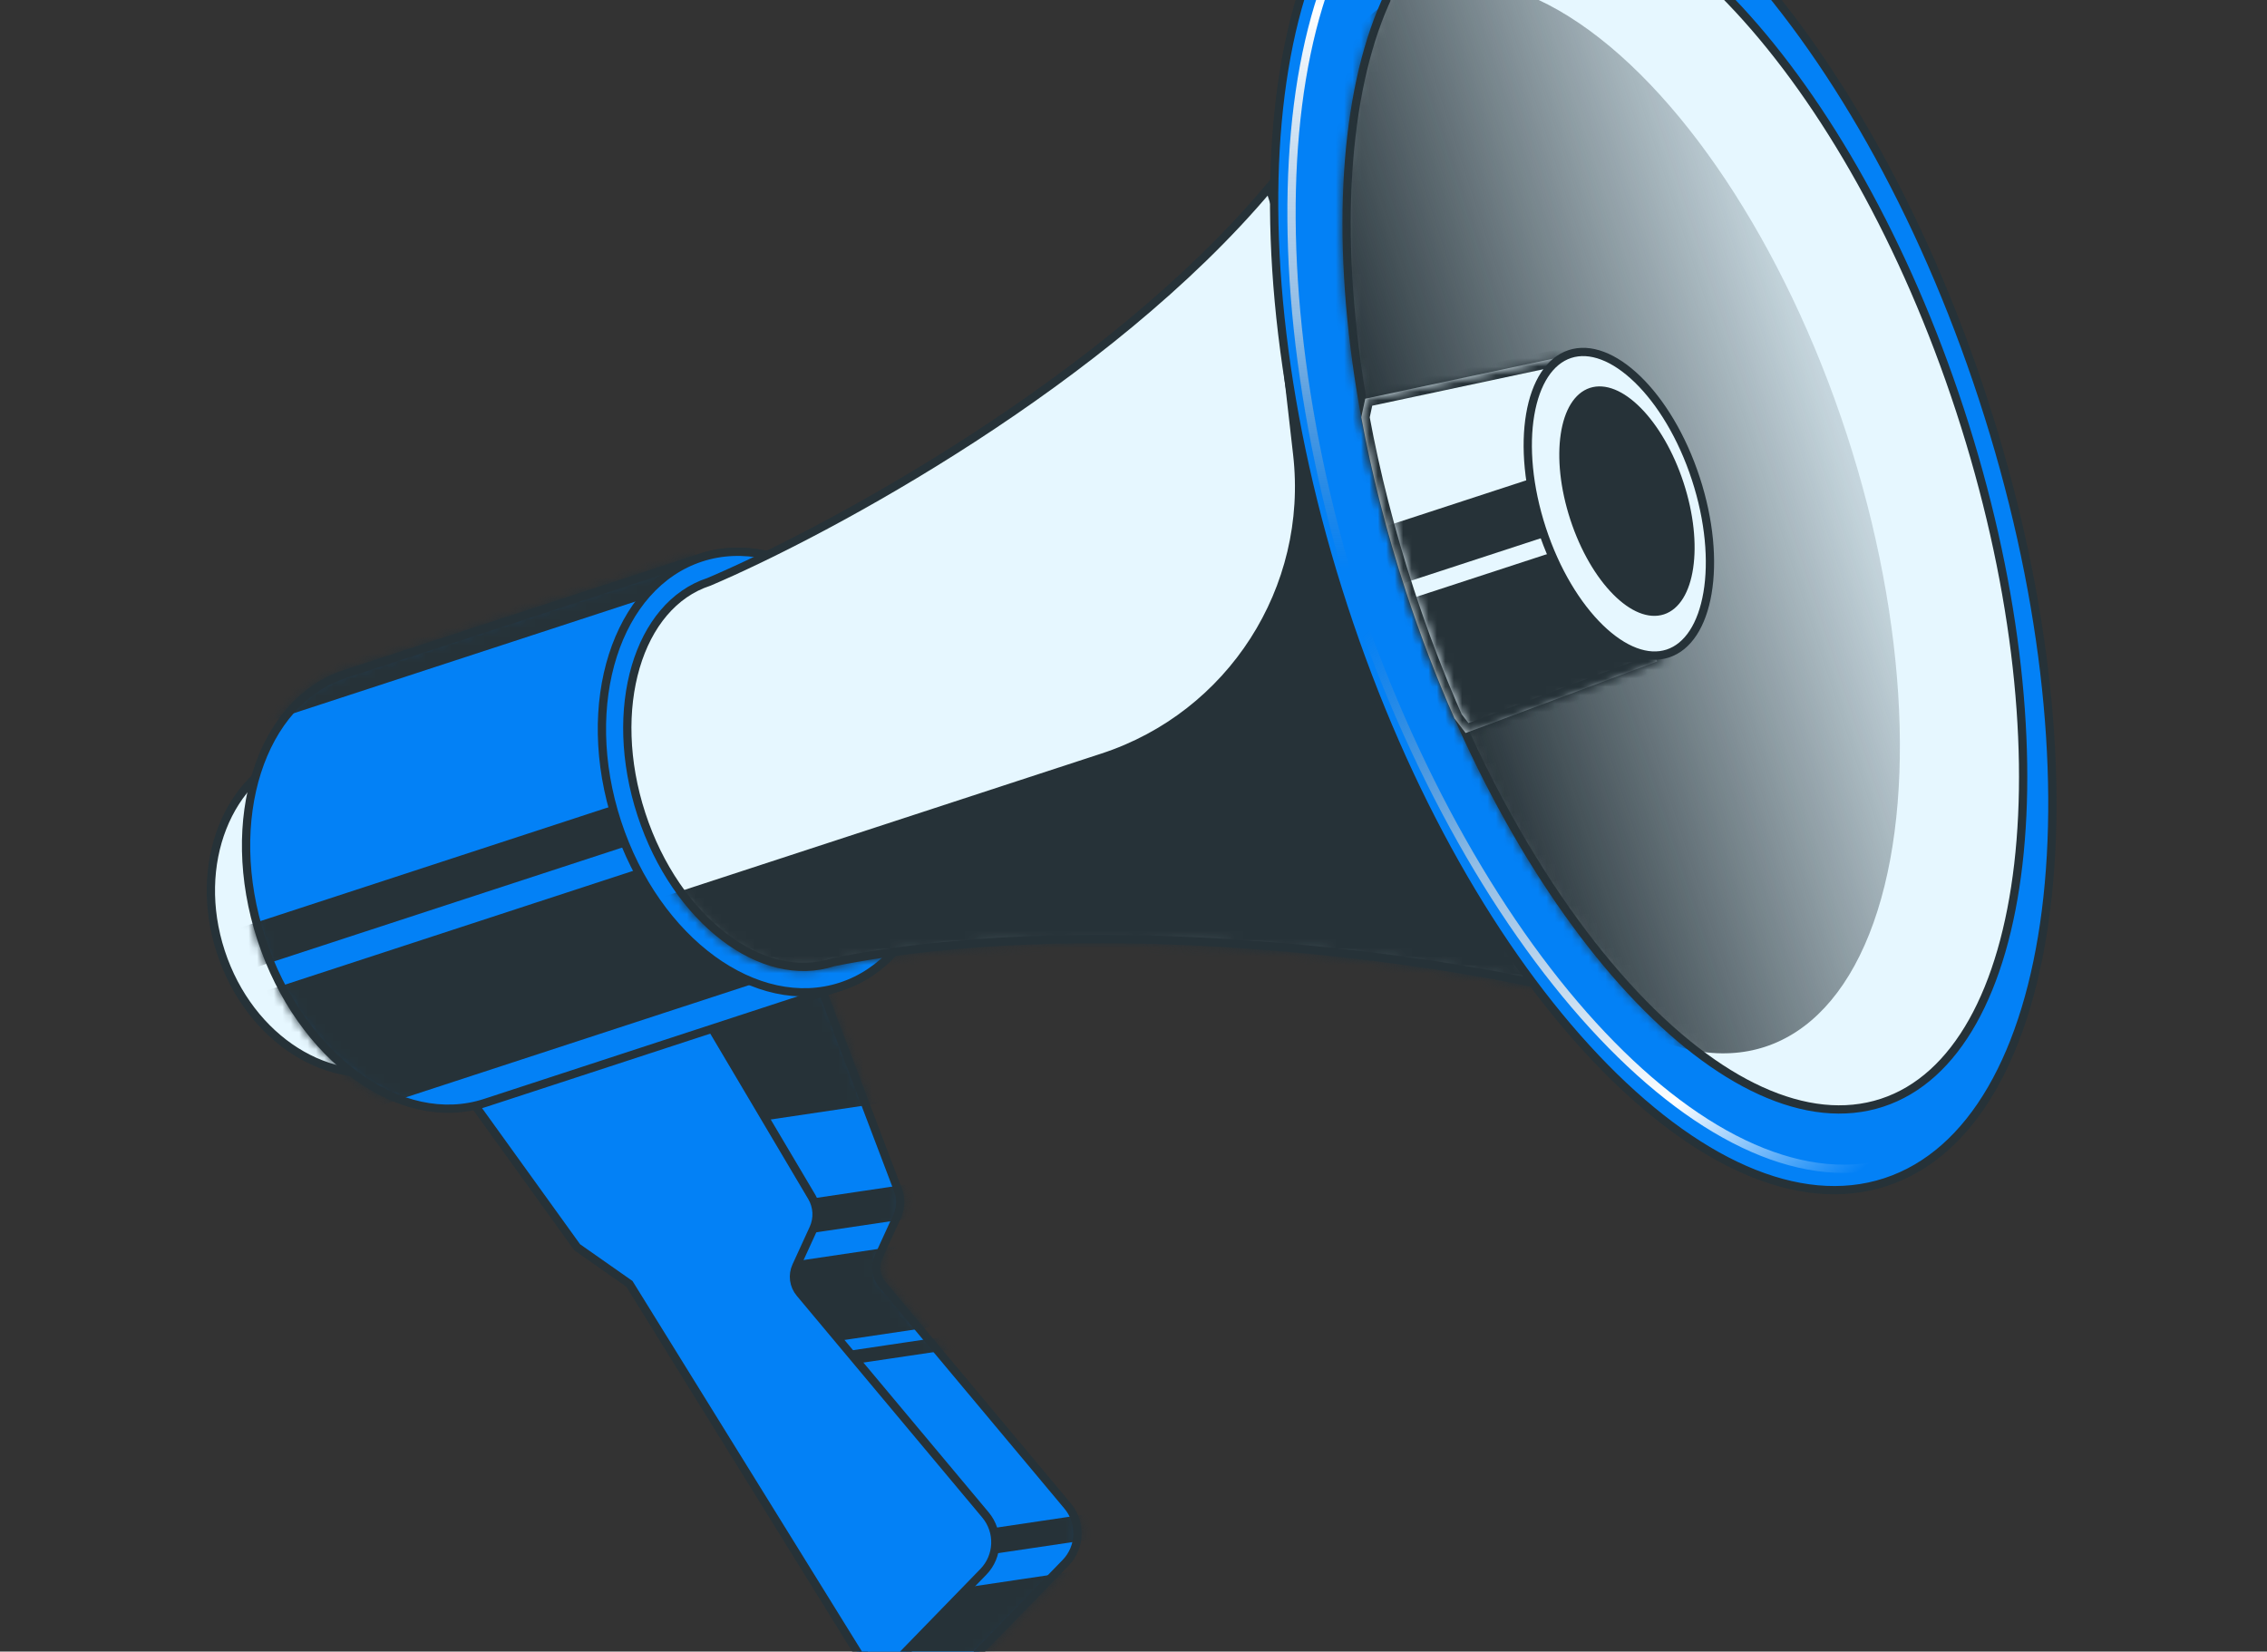 <svg width="269" height="196" viewBox="0 0 269 196" fill="none" xmlns="http://www.w3.org/2000/svg">
<rect x="0" y="0" width="269" height="196" fill="#333333" stroke="none"/>
<path d="M78.234 146.953L63.041 123.236L95.674 112.565L106.557 141.227C106.941 142.238 106.903 143.36 106.453 144.343L104.234 149.19C103.748 150.252 103.915 151.499 104.665 152.395L126.683 178.719C128.343 180.704 128.234 183.622 126.43 185.478L113.704 198.567L104.116 200.109L84.436 151.299L78.234 146.953Z" fill="#0381F6" stroke="#263238" stroke-width="0.982"/>
<mask id="mask0_109_19790" style="mask-type:alpha" maskUnits="userSpaceOnUse" x="62" y="111" width="67" height="90">
<path d="M78.228 146.951L63.035 123.234L95.668 112.563L106.551 141.226C106.935 142.236 106.898 143.358 106.448 144.341L104.228 149.188C103.742 150.25 103.91 151.497 104.659 152.393L126.677 178.717C128.337 180.702 128.228 183.621 126.424 185.476L113.699 198.565L104.11 200.107L84.43 151.297L78.228 146.951Z" fill="#00AAFF" stroke="#263238" stroke-width="0.982"/>
</mask>
<g mask="url(#mask0_109_19790)">
<rect x="92.572" y="150.439" width="18.928" height="9.116" transform="rotate(-8.459 92.572 150.439)" fill="#263238" stroke="#263238" stroke-width="0.982"/>
<rect x="115.333" y="182.212" width="15.313" height="2.047" transform="rotate(-8.459 115.333 182.212)" fill="#263238" stroke="#263238" stroke-width="0.982"/>
<rect x="97.162" y="161.247" width="18.836" height="0.817" transform="rotate(-8.459 97.162 161.247)" fill="#263238" stroke="#263238" stroke-width="0.817"/>
<rect x="97.849" y="191.377" width="30.279" height="10.26" transform="rotate(-8.459 97.849 191.377)" fill="#263238" stroke="#263238" stroke-width="0.982"/>
<rect x="90.131" y="143.655" width="19.044" height="3.057" transform="rotate(-8.459 90.131 143.655)" fill="#263238" stroke="#263238" stroke-width="0.982"/>
<rect x="79.663" y="115.44" width="29.311" height="18.465" transform="rotate(-8.459 79.663 115.44)" fill="#263238" stroke="#263238" stroke-width="0.982"/>
</g>
<path d="M68.484 148.014L54.861 129.096L83.174 119.837L96.33 142.049C97.005 143.188 97.079 144.586 96.528 145.789L94.485 150.251C93.998 151.313 94.166 152.56 94.915 153.456L116.933 179.78C118.593 181.765 118.484 184.683 116.68 186.539L103.955 199.628L74.686 152.36L68.484 148.014Z" fill="#0381F6" stroke="#263238" stroke-width="0.982"/>
<path d="M56.942 102.918C60.353 113.349 56.106 123.923 47.697 126.672C39.289 129.422 29.614 123.401 26.203 112.97C22.792 102.538 27.04 91.965 35.448 89.215C43.857 86.465 53.531 92.486 56.942 102.918Z" fill="#E6F7FF" stroke="#263238" stroke-width="0.982"/>
<path d="M109.735 85.655C112.047 92.724 112.063 99.781 110.245 105.47C108.426 111.159 104.788 115.441 99.808 117.07L57.578 130.88C52.597 132.509 47.132 131.203 42.303 127.687C37.475 124.172 33.319 118.469 31.007 111.4C28.696 104.332 28.679 97.274 30.498 91.586C32.317 85.897 35.954 81.614 40.934 79.986L83.165 66.176C88.145 64.547 93.61 65.853 98.439 69.368C103.267 72.883 107.424 78.587 109.735 85.655Z" fill="#0381F6" stroke="#263238" stroke-width="0.982"/>
<mask id="mask1_109_19790" style="mask-type:alpha" maskUnits="userSpaceOnUse" x="28" y="64" width="85" height="69">
<path d="M109.724 85.655C112.035 92.724 112.052 99.781 110.233 105.47C108.414 111.159 104.777 115.441 99.796 117.07L57.566 130.88C52.586 132.508 47.121 131.202 42.292 127.687C37.464 124.172 33.307 118.469 30.996 111.4C28.684 104.331 28.668 97.274 30.486 91.586C32.305 85.897 35.943 81.614 40.923 79.985L83.153 66.176C88.134 64.547 93.599 65.853 98.428 69.368C103.256 72.883 107.412 78.587 109.724 85.655Z" fill="#00AAFF" stroke="#263238" stroke-width="0.982"/>
</mask>
<g mask="url(#mask1_109_19790)">
<rect x="27.643" y="110.888" width="58.596" height="4.067" transform="rotate(-18.108 27.643 110.888)" fill="#263238" stroke="#263238" stroke-width="0.982"/>
<rect x="22.36" y="84.993" width="62.635" height="3.057" transform="rotate(-18.108 22.36 84.993)" fill="#263238" stroke="#263238" stroke-width="0.982"/>
<rect x="26.314" y="119.823" width="88.889" height="16.184" transform="rotate(-18.108 26.314 119.823)" fill="#263238" stroke="#263238" stroke-width="0.982"/>
</g>
<path d="M109.729 85.656C112.041 92.725 112.057 99.782 110.239 105.47C108.42 111.159 104.782 115.442 99.802 117.071C94.821 118.699 89.356 117.393 84.528 113.878C79.7 110.363 75.543 104.66 73.231 97.591C70.92 90.522 70.903 83.465 72.722 77.777C74.541 72.088 78.178 67.805 83.159 66.176C88.139 64.547 93.604 65.854 98.433 69.369C103.261 72.884 107.418 78.587 109.729 85.656Z" fill="#0381F6" stroke="#263238" stroke-width="0.982"/>
<path d="M98.921 114.176L98.892 114.182L98.864 114.191C94.689 115.556 90.053 114.348 85.911 111.182C81.77 108.019 78.168 102.928 76.115 96.649C74.061 90.37 73.96 84.134 75.431 79.135C76.903 74.134 79.929 70.42 84.104 69.055L84.124 69.048L84.144 69.04C98.329 62.996 131.288 45.25 150.611 22.227L181.455 116.548C165.658 113.207 128.407 108.302 98.921 114.176Z" fill="#E6F7FF" stroke="#263238" stroke-width="0.982"/>
<mask id="mask2_109_19790" style="mask-type:alpha" maskUnits="userSpaceOnUse" x="73" y="21" width="110" height="97">
<path d="M98.915 114.176L98.886 114.182L98.858 114.191C94.683 115.557 90.047 114.348 85.905 111.183C81.765 108.019 78.162 102.928 76.109 96.649C74.056 90.371 73.954 84.135 75.425 79.136C76.897 74.135 79.923 70.421 84.099 69.055L84.119 69.049L84.138 69.041C98.323 62.997 131.282 45.25 150.606 22.227L181.449 116.548C165.653 113.208 128.401 108.303 98.915 114.176Z" fill="#00AAFF" stroke="#263238" stroke-width="0.982"/>
</mask>
<g mask="url(#mask2_109_19790)">
<path d="M76.523 107.656L122.125 92.743L130.842 89.893C146.103 84.903 155.75 69.868 153.928 53.916L152.81 44.129L188.567 123.937L81.596 123.169L76.523 107.656Z" fill="#263238" stroke="#263238" stroke-width="0.982"/>
</g>
<path d="M235.284 47.254C242.59 69.596 244.909 91.202 242.772 108.064C240.63 124.966 234.044 136.917 223.728 140.29C213.412 143.663 201.038 137.913 189.323 125.542C177.636 113.201 166.741 94.399 159.435 72.057C152.129 49.715 149.81 28.109 151.947 11.247C154.089 -5.655 160.675 -17.606 170.991 -20.979C181.307 -24.352 193.681 -18.602 205.396 -6.231C217.083 6.11 227.978 24.912 235.284 47.254Z" fill="#0381F6" stroke="#263238" stroke-width="0.982"/>
<path d="M232.572 48.676C239.055 68.502 241.22 87.638 239.497 102.538C237.769 117.485 232.164 127.974 223.313 130.868C214.462 133.762 203.743 128.612 193.517 117.574C183.324 106.57 173.764 89.853 167.281 70.027C160.797 50.201 158.633 31.065 160.355 16.164C162.083 1.217 167.688 -9.271 176.539 -12.165C185.39 -15.06 196.11 -9.91 206.335 1.129C216.529 12.133 226.088 28.85 232.572 48.676Z" fill="#E6F7FF" stroke="#263238" stroke-width="0.982"/>
<mask id="mask3_109_19790" style="mask-type:alpha" maskUnits="userSpaceOnUse" x="159" y="-14" width="82" height="147">
<path d="M232.56 48.676C239.044 68.502 241.208 87.637 239.486 102.538C237.758 117.485 232.152 127.973 223.301 130.868C214.45 133.762 203.731 128.612 193.506 117.574C183.312 106.57 173.752 89.853 167.269 70.027C160.786 50.201 158.621 31.065 160.344 16.164C162.072 1.217 167.677 -9.271 176.528 -12.165C185.379 -15.06 196.098 -9.91 206.323 1.128C216.517 12.133 226.077 28.85 232.56 48.676Z" fill="#E6F7FF" stroke="#263238" stroke-width="0.982"/>
</mask>
<g mask="url(#mask3_109_19790)">
<ellipse cx="188.88" cy="61.364" rx="31.808" ry="66.141" transform="rotate(-18.108 188.88 61.364)" fill="url(#paint0_linear_109_19790)"/>
</g>
<mask id="path-24-inside-1_109_19790" fill="white">
<path fill-rule="evenodd" clip-rule="evenodd" d="M172.581 85.254C170.474 80.477 168.539 75.436 166.819 70.179C164.522 63.154 162.765 56.214 161.529 49.514L162.002 47.318L185.341 42.342L196.631 78.49L173.91 86.983L172.581 85.254Z"/>
</mask>
<path fill-rule="evenodd" clip-rule="evenodd" d="M172.581 85.254C170.474 80.477 168.539 75.436 166.819 70.179C164.522 63.154 162.765 56.214 161.529 49.514L162.002 47.318L185.341 42.342L196.631 78.49L173.91 86.983L172.581 85.254Z" fill="#E6F7FF"/>
<path d="M172.581 85.254L171.682 85.65L171.73 85.758L171.802 85.852L172.581 85.254ZM161.529 49.514L160.569 49.307L160.528 49.499L160.563 49.692L161.529 49.514ZM162.002 47.318L161.797 46.357L161.175 46.49L161.041 47.111L162.002 47.318ZM185.341 42.342L186.279 42.049L186.012 41.194L185.136 41.381L185.341 42.342ZM196.631 78.49L196.975 79.411L197.846 79.085L197.569 78.198L196.631 78.49ZM173.91 86.983L173.131 87.582L173.574 88.157L174.254 87.903L173.91 86.983ZM173.48 84.857C171.386 80.111 169.462 75.1 167.753 69.873L165.886 70.484C167.615 75.772 169.562 80.844 171.682 85.65L173.48 84.857ZM167.753 69.873C165.469 62.89 163.723 55.992 162.495 49.335L160.563 49.692C161.807 56.436 163.575 63.419 165.886 70.484L167.753 69.873ZM162.49 49.72L162.962 47.525L161.041 47.111L160.569 49.307L162.49 49.72ZM162.207 48.279L185.546 43.303L185.136 41.381L161.797 46.357L162.207 48.279ZM184.404 42.635L195.693 78.783L197.569 78.198L186.279 42.049L184.404 42.635ZM196.287 77.57L173.566 86.063L174.254 87.903L196.975 79.411L196.287 77.57ZM174.689 86.384L173.36 84.655L171.802 85.852L173.131 87.582L174.689 86.384Z" fill="#263238" mask="url(#path-24-inside-1_109_19790)"/>
<mask id="mask4_109_19790" style="mask-type:alpha" maskUnits="userSpaceOnUse" x="162" y="42" width="36" height="45">
<mask id="path-26-inside-2_109_19790" fill="white">
<path fill-rule="evenodd" clip-rule="evenodd" d="M173.528 84.939C171.421 80.163 169.485 75.122 167.766 69.865C165.469 62.84 163.712 55.9 162.476 49.2L162.949 47.004L186.288 42.028L197.578 78.177L174.857 86.669L173.528 84.939Z"/>
</mask>
<path fill-rule="evenodd" clip-rule="evenodd" d="M173.528 84.939C171.421 80.163 169.485 75.122 167.766 69.865C165.469 62.84 163.712 55.9 162.476 49.2L162.949 47.004L186.288 42.028L197.578 78.177L174.857 86.669L173.528 84.939Z" fill="#E6F7FF"/>
<path d="M173.528 84.939L172.629 85.336L172.677 85.444L172.749 85.538L173.528 84.939ZM162.476 49.2L161.516 48.993L161.474 49.185L161.51 49.378L162.476 49.2ZM162.949 47.004L162.744 46.043L162.122 46.176L161.988 46.797L162.949 47.004ZM186.288 42.028L187.226 41.735L186.959 40.88L186.083 41.067L186.288 42.028ZM197.578 78.177L197.922 79.097L198.793 78.771L198.516 77.884L197.578 78.177ZM174.857 86.669L174.078 87.267L174.521 87.843L175.201 87.589L174.857 86.669ZM174.427 84.543C172.333 79.797 170.409 74.786 168.7 69.559L166.832 70.17C168.562 75.458 170.509 80.53 172.629 85.336L174.427 84.543ZM168.7 69.559C166.416 62.576 164.67 55.678 163.442 49.022L161.51 49.378C162.754 56.122 164.522 63.105 166.832 70.17L168.7 69.559ZM163.436 49.407L163.909 47.211L161.988 46.797L161.516 48.993L163.436 49.407ZM163.154 47.965L186.493 42.989L186.083 41.067L162.744 46.043L163.154 47.965ZM185.35 42.321L196.64 78.469L198.516 77.884L187.226 41.735L185.35 42.321ZM197.234 77.256L174.513 85.749L175.201 87.589L197.922 79.097L197.234 77.256ZM175.636 86.07L174.307 84.341L172.749 85.538L174.078 87.267L175.636 86.07Z" fill="#263238" mask="url(#path-26-inside-2_109_19790)"/>
</mask>
<g mask="url(#mask4_109_19790)">
<rect x="164.238" y="72.079" width="34.333" height="20.196" transform="rotate(-18.108 164.238 72.079)" fill="#263238"/>
<rect x="161.414" y="63.441" width="34.333" height="7.069" transform="rotate(-18.108 161.414 63.441)" fill="#263238"/>
</g>
<path d="M201.223 56.797C202.85 61.773 203.253 66.601 202.611 70.376C201.965 74.176 200.294 76.77 197.903 77.552C195.512 78.334 192.631 77.229 189.864 74.545C187.116 71.878 184.588 67.745 182.961 62.769C181.334 57.794 180.931 52.965 181.573 49.19C182.219 45.39 183.891 42.796 186.282 42.014C188.673 41.232 191.554 42.338 194.32 45.022C197.068 47.688 199.596 51.822 201.223 56.797Z" fill="#E6F7FF" stroke="#263238" stroke-width="0.982"/>
<path d="M199.303 57.426C200.498 61.08 200.831 64.607 200.423 67.346C200.011 70.118 198.876 71.923 197.293 72.441C195.71 72.958 193.727 72.172 191.757 70.18C189.81 68.211 187.995 65.169 186.8 61.515C185.605 57.861 185.272 54.334 185.68 51.595C186.092 48.824 187.227 47.018 188.81 46.5C190.393 45.983 192.376 46.769 194.346 48.761C196.293 50.73 198.108 53.772 199.303 57.426Z" fill="#263238" stroke="#263238" stroke-width="0.982"/>
<path d="M161.524 73.501C146.877 28.71 152.191 -13.221 173.394 -20.155" stroke="url(#paint1_linear_109_19790)" stroke-width="0.982" stroke-linecap="round"/>
<path d="M160.107 69.183C174.754 113.974 203.816 144.663 225.019 137.73" stroke="url(#paint2_linear_109_19790)" stroke-width="0.982" stroke-linecap="round"/>
<defs>
<linearGradient id="paint0_linear_109_19790" x1="165.654" y1="54.8" x2="231.291" y2="54.8" gradientUnits="userSpaceOnUse">
<stop stop-color="#263238"/>
<stop offset="1" stop-color="#263238" stop-opacity="0"/>
</linearGradient>
<linearGradient id="paint1_linear_109_19790" x1="168.595" y1="-18.586" x2="168.104" y2="67.631" gradientUnits="userSpaceOnUse">
<stop stop-color="white" stop-opacity="0"/>
<stop offset="0.227" stop-color="white"/>
<stop offset="0.656" stop-color="#DCDCDC" stop-opacity="0.653"/>
<stop offset="1" stop-color="#999999" stop-opacity="0"/>
</linearGradient>
<linearGradient id="paint2_linear_109_19790" x1="220.22" y1="139.299" x2="168.884" y2="70.031" gradientUnits="userSpaceOnUse">
<stop stop-color="white" stop-opacity="0"/>
<stop offset="0.227" stop-color="white"/>
<stop offset="0.656" stop-color="#DCDCDC" stop-opacity="0.653"/>
<stop offset="1" stop-color="#999999" stop-opacity="0"/>
</linearGradient>
</defs>
</svg>
